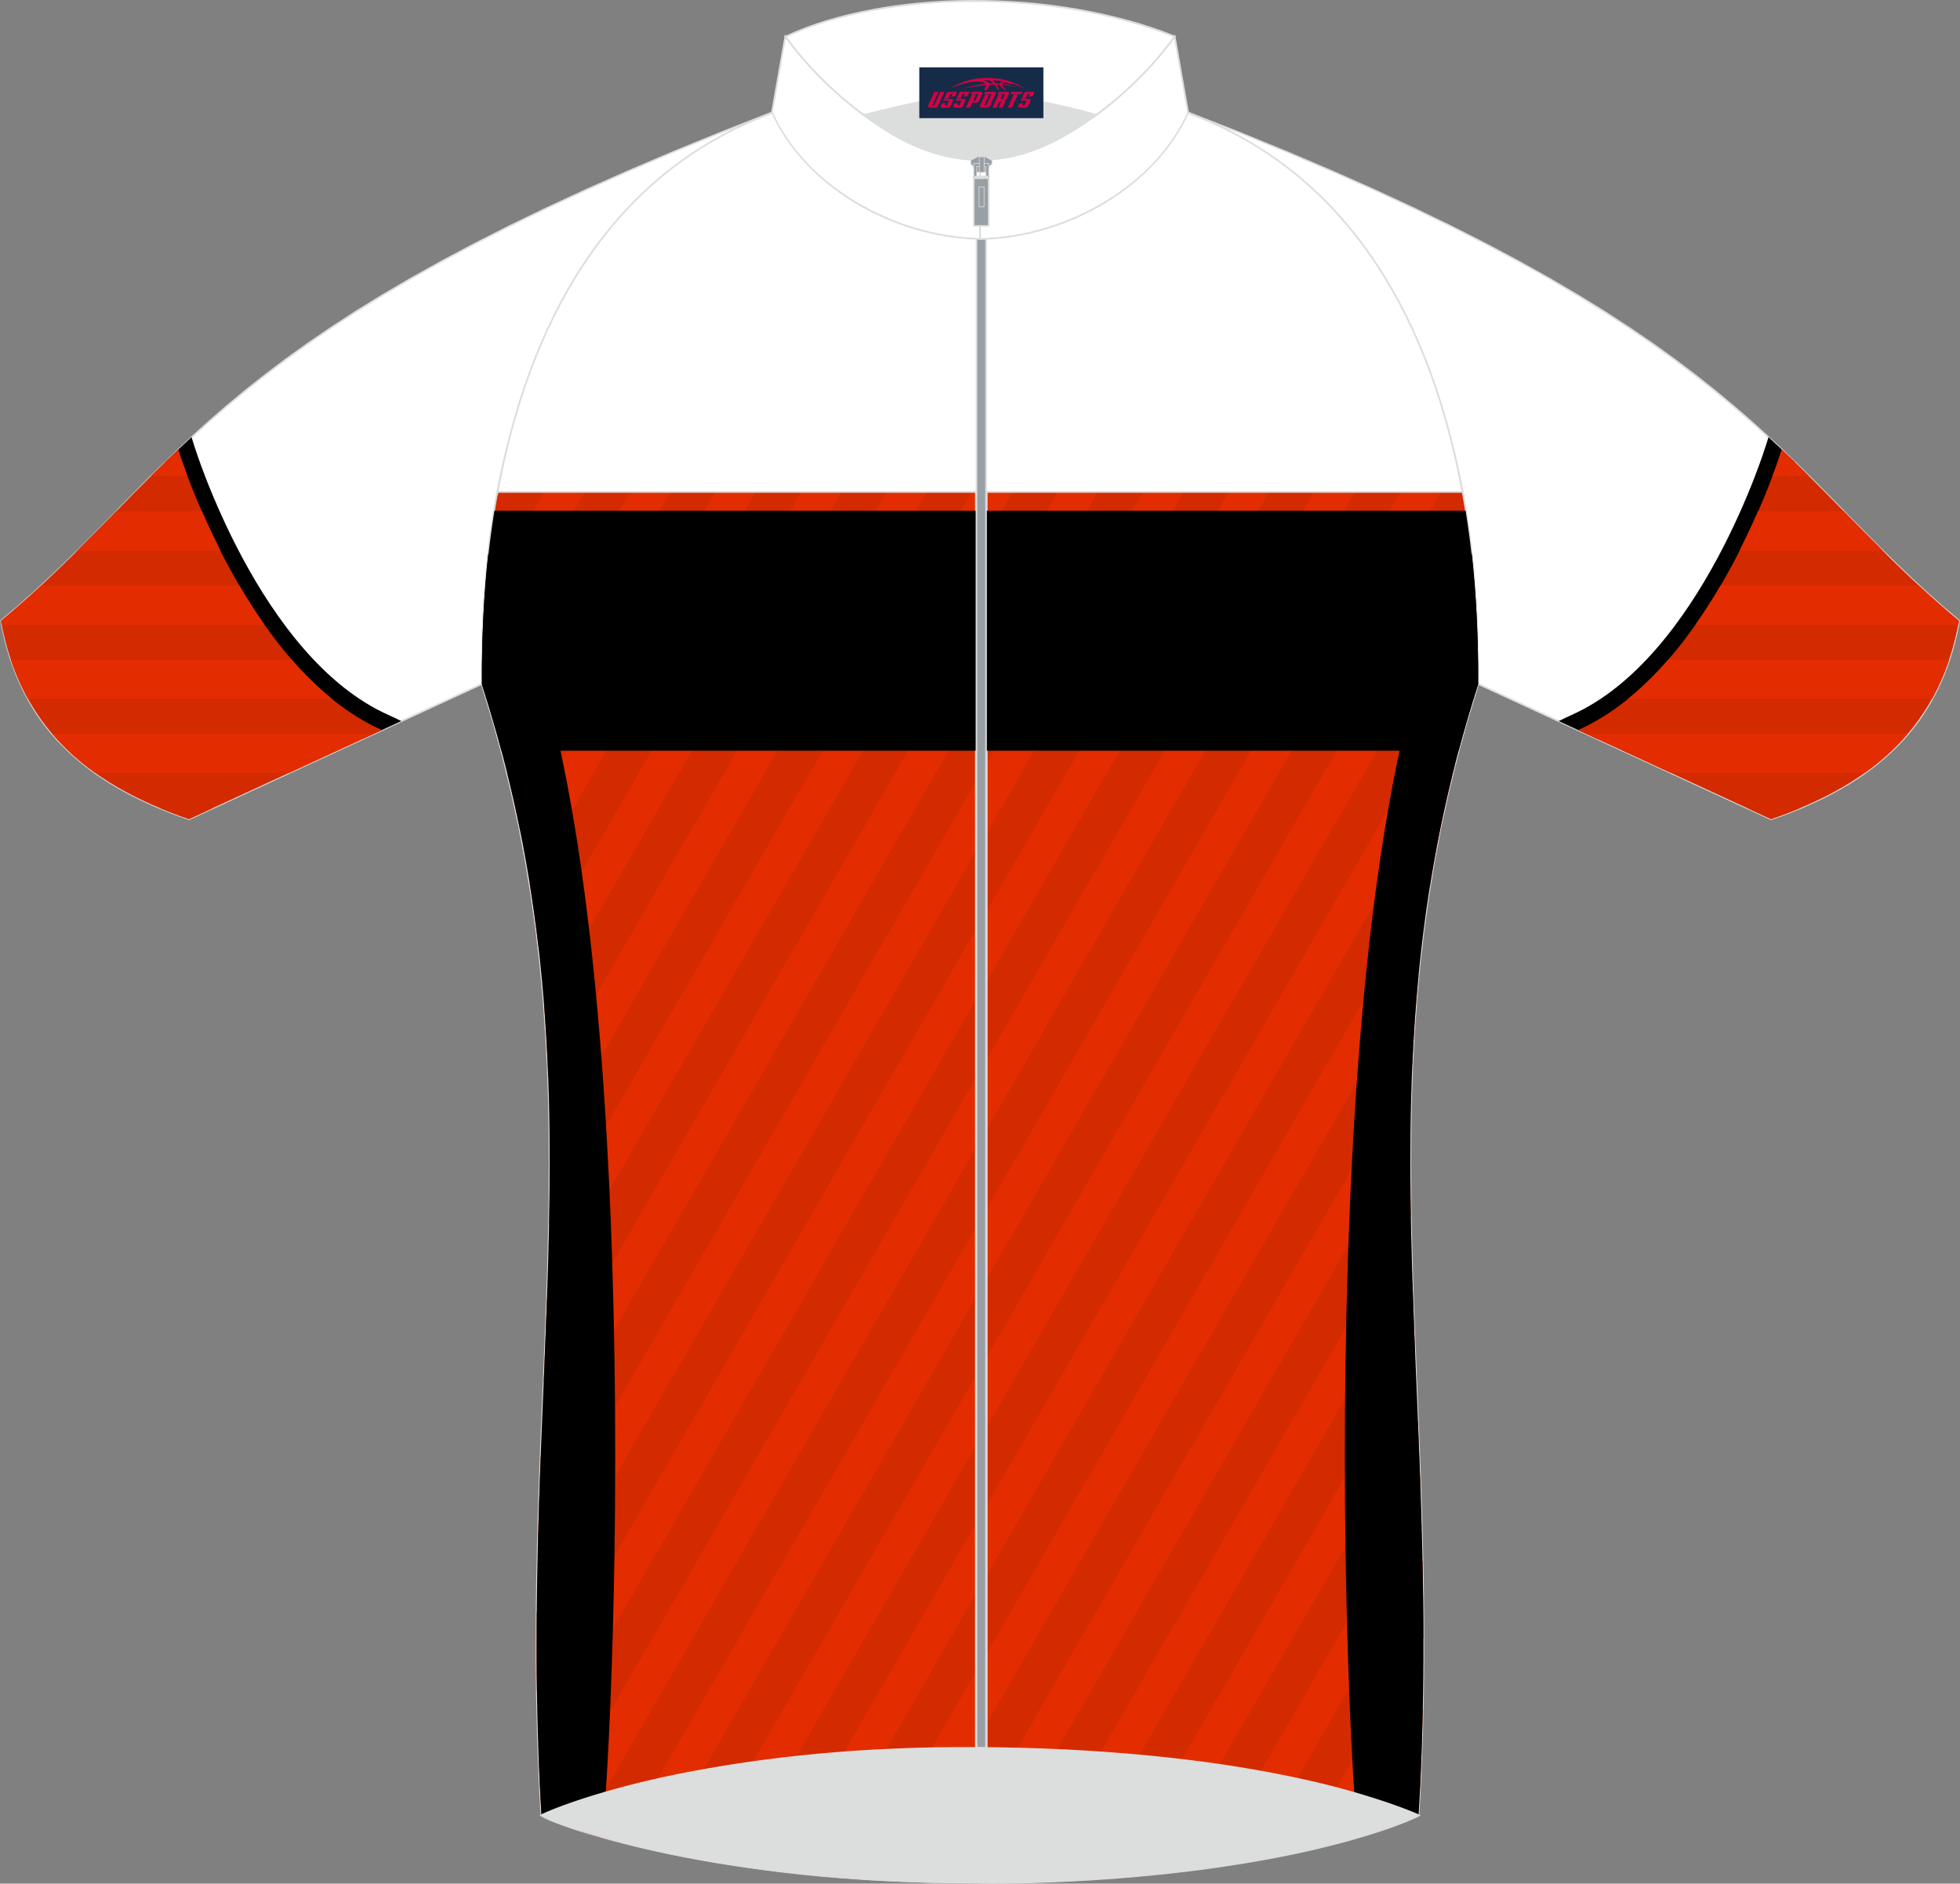<?xml version="1.0" encoding="utf-8"?>
<!-- Generator: Adobe Illustrator 22.0.0, SVG Export Plug-In . SVG Version: 6.00 Build 0)  -->
<svg xmlns="http://www.w3.org/2000/svg" xmlns:xlink="http://www.w3.org/1999/xlink" version="1.1" id="图层_1" x="0px" y="0px" width="379.06px" height="364.28px" viewBox="0 0 379.06 364.28" enable-background="new 0 0 379.06 364.28" xml:space="preserve">
<rect x="0" y="0" width="379.06" height="364.28" fill="#808080" stroke="none"/>
<g>
	<g>
		<path fill="#E32D00" d="M189.54,24.35c13.74-0.17,27.25-0.76,40.23-2.5c44.57,16.48,56.42,67.12,56.09,110.49    c-24.18,75.22-6.53,134.72-11.52,218.76c-7.25,3.48-35.12,12.86-84.82,13.01c-50.82,0.23-82.31-11.22-84.82-13.01    c-4.99-84.05,12.67-143.54-11.52-218.76c-0.31-43.37,11.53-94,56.1-110.49C162.28,23.58,175.8,24.17,189.54,24.35z"/>
		<path fill="#DCDDDD" d="M229.82,21.7l-0.11,0.31l0.08,0.01l-1.22,0.16l-1.23,0.16l-1.23,0.15l-1.23,0.15l-1.23,0.13l-1.24,0.12    L221.19,23l-1.24,0.11l-1.24,0.11l-1.25,0.1l-1.25,0.1l-1.25,0.09l-1.25,0.09l-1.25,0.09l-1.26,0.08l-1.26,0.08l-1.26,0.07    l-1.26,0.07l-1.26,0.07l-1.27,0.06l-1.27,0.06l-1.27,0.04l-1.27,0.04l-1.27,0.04l-1.27,0.03l-1.28,0.03l-1.28,0.03l-1.28,0.03    l-1.28,0.02l-1.28,0.02l-1.28,0.02l-1.28,0.02v-0.33l1.28-0.02l1.28-0.02l1.28-0.02l1.28-0.02l1.28-0.03l1.28-0.03l1.28-0.03    l1.27-0.03l1.27-0.04l1.27-0.04l1.27-0.04l1.27-0.06l1.26-0.06l1.26-0.07l1.26-0.07l1.26-0.07l1.26-0.08l1.26-0.08l1.25-0.09    l1.25-0.09l1.25-0.09l1.25-0.1l1.24-0.1l1.24-0.11l1.24-0.11l1.24-0.12l1.23-0.12l1.23-0.13l1.23-0.13l1.23-0.15l1.22-0.16    l1.22-0.16H229.82L229.82,21.7z M229.75,21.68h0.04l0.04,0.01L229.75,21.68L229.75,21.68z M286.03,132.38l-0.32-0.1l-0.01,0.04    l-0.01-4.08l-0.08-4.12l-0.16-4.14l-0.25-4.16l-0.32-4.17l-0.42-4.19l-0.51-4.17l-0.61-4.16l-0.71-4.15l-0.81-4.12l-0.93-4.08    l-1.04-4.05l-1.15-4l-1.27-3.94l-1.4-3.88l-1.53-3.81l-1.65-3.73l-1.79-3.64l-1.93-3.55l-2.08-3.45l-2.22-3.34l-2.37-3.23    l-2.52-3.09l-2.68-2.97l-2.83-2.82l-3-2.68l-3.17-2.52l-3.35-2.37l-3.53-2.2l-3.71-2.02l-3.88-1.83l-4.07-1.64l0.11-0.31l4.1,1.65    l3.91,1.84l3.72,2.03l3.54,2.21l3.36,2.38l3.19,2.53l3.01,2.69l2.86,2.83l2.69,2.98l2.53,3.11l2.38,3.24l2.23,3.35l2.08,3.46    l1.94,3.56l1.8,3.66l1.66,3.74l1.53,3.82l1.41,3.89l1.27,3.95l1.16,4.01l1.04,4.06l0.93,4.1l0.81,4.13l0.71,4.16l0.61,4.17    l0.51,4.19l0.42,4.19l0.33,4.19l0.25,4.17l0.16,4.15l0.08,4.13l0.01,4.08L286.03,132.38L286.03,132.38z M286.03,132.34v0.02    l-0.01,0.02L286.03,132.34L286.03,132.34z M274.42,351.25l-0.15-0.3l-0.1,0.15l0.4-7.8l0.28-7.67l0.18-7.54l0.08-7.42l-0.01-7.31    l-0.08-7.2l-0.15-7.1l-0.19-7.01l-0.23-6.92l-0.26-6.84l-0.28-6.77l-0.28-6.72l-0.27-6.66l-0.25-6.61l-0.21-6.57l-0.17-6.54    l-0.11-6.51l-0.04-6.5l0.03-6.48l0.12-6.48l0.23-6.48l0.35-6.5l0.47-6.52l0.61-6.54l0.76-6.57l0.93-6.62l1.09-6.66l1.28-6.72    l1.48-6.77l1.7-6.85l1.92-6.93l2.14-7.01l0.32,0.1l-2.14,7l-1.91,6.92l-1.69,6.84l-1.48,6.77l-1.28,6.71l-1.09,6.65l-0.93,6.61    l-0.76,6.56l-0.61,6.53l-0.47,6.51l-0.35,6.48l-0.23,6.47l-0.12,6.47l-0.03,6.47l0.04,6.48l0.11,6.51l0.17,6.54l0.21,6.57    l0.25,6.61l0.27,6.66l0.28,6.72l0.28,6.77l0.26,6.84l0.23,6.92l0.19,7.01l0.15,7.1l0.08,7.2l0.01,7.31l-0.08,7.42l-0.18,7.54    l-0.28,7.68l-0.4,7.81L274.42,351.25L274.42,351.25z M274.52,351.11l-0.01,0.1l-0.09,0.04L274.52,351.11L274.52,351.11z     M189.54,364.28v-0.33l0,0l4.6-0.04l4.46-0.09l4.34-0.15l4.21-0.19l4.08-0.23l3.96-0.27l3.83-0.3l3.71-0.35l3.58-0.37l3.45-0.4    l3.33-0.42l3.2-0.46l3.08-0.47l2.95-0.49l2.82-0.5l2.7-0.52l2.58-0.52l2.46-0.54l2.33-0.54l2.21-0.54l2.09-0.54l1.95-0.54    l1.83-0.52l1.71-0.52l1.58-0.5l1.46-0.49l1.35-0.47l1.23-0.46l1.1-0.42l0.98-0.4l0.86-0.37l0.74-0.35l0.15,0.3l-0.75,0.35    l-0.87,0.38l-0.98,0.4l-1.1,0.44l-1.23,0.46l-1.35,0.48l-1.47,0.49l-1.6,0.51l-1.72,0.52l-1.84,0.54l-1.96,0.54l-2.09,0.54    l-2.21,0.55l-2.33,0.54l-2.46,0.54l-2.58,0.52l-2.7,0.52l-2.83,0.5l-2.96,0.49l-3.08,0.47l-3.2,0.46l-3.33,0.42l-3.46,0.4    l-3.58,0.37l-3.71,0.35l-3.84,0.31l-3.96,0.27l-4.08,0.23l-4.22,0.19l-4.34,0.15l-4.46,0.09L189.54,364.28L189.54,364.28    L189.54,364.28z M189.54,363.95L189.54,363.95L189.54,363.95L189.54,363.95L189.54,363.95z M104.55,351.11l0.33-0.02l-0.07-0.12    l0.3,0.19l0.48,0.25l0.65,0.29l0.81,0.33l0.98,0.38l1.14,0.42l1.29,0.46l1.46,0.48l1.61,0.5l1.76,0.52l1.92,0.55l2.06,0.56    l2.22,0.57l2.37,0.58l2.51,0.58l2.66,0.57l2.79,0.57l2.94,0.56l3.07,0.55l3.21,0.52l3.35,0.5l3.47,0.48l3.6,0.45l3.74,0.41    l3.86,0.38l3.98,0.33l4.11,0.29l4.23,0.25l4.35,0.19l4.48,0.13l4.59,0.08l4.71,0.01v0.33l-4.71-0.01l-4.6-0.08l-4.48-0.13    l-4.36-0.19l-4.24-0.25l-4.12-0.29l-4-0.33l-3.87-0.38l-3.74-0.42l-3.62-0.46l-3.48-0.48l-3.35-0.5l-3.21-0.52l-3.08-0.55    l-2.94-0.56l-2.8-0.57l-2.66-0.58l-2.51-0.58l-2.37-0.58l-2.22-0.57l-2.08-0.56l-1.92-0.55l-1.77-0.52l-1.62-0.51l-1.46-0.48    l-1.31-0.46l-1.15-0.42l-0.98-0.38l-0.83-0.35l-0.66-0.3l-0.49-0.26l-0.33-0.21L104.55,351.11L104.55,351.11z M104.62,351.24    l-0.07-0.04v-0.08L104.62,351.24L104.62,351.24z M93.03,132.34h0.33l-0.01-0.04l2.14,7.01l1.92,6.93l1.7,6.85l1.48,6.77l1.28,6.72    l1.09,6.66l0.93,6.62l0.76,6.57l0.61,6.54l0.47,6.52l0.35,6.5l0.23,6.48l0.12,6.48l0.03,6.48l-0.04,6.5l-0.11,6.51l-0.17,6.54    l-0.21,6.57l-0.25,6.61l-0.27,6.66l-0.28,6.72l-0.28,6.77l-0.26,6.84l-0.23,6.92l-0.19,7.01l-0.15,7.1l-0.08,7.2l-0.01,7.31    l0.08,7.42l0.18,7.54l0.28,7.67l0.4,7.8l-0.33,0.02l-0.4-7.81l-0.28-7.68l-0.18-7.54l-0.08-7.42l0.01-7.31l0.08-7.2l0.15-7.1    l0.19-7.01l0.23-6.92l0.26-6.84l0.28-6.77l0.28-6.72l0.27-6.66l0.25-6.61l0.21-6.57l0.17-6.54l0.11-6.51l0.04-6.48l-0.03-6.47    l-0.12-6.47l-0.23-6.47l-0.35-6.48l-0.47-6.51l-0.61-6.53l-0.76-6.56l-0.93-6.61l-1.09-6.65l-1.28-6.71l-1.48-6.77l-1.69-6.9    l-1.91-6.92l-2.14-7L93.03,132.34L93.03,132.34z M93.04,132.38l-0.01-0.02v-0.02L93.04,132.38L93.04,132.38z M149.32,21.68    l-0.04,0.33l0.08-0.01l-4.07,1.64l-3.88,1.83l-3.71,2.02l-3.53,2.2l-3.35,2.37l-3.17,2.52l-3,2.68l-2.83,2.82l-2.68,2.97    l-2.52,3.09l-2.37,3.23l-2.22,3.34l-2.08,3.45l-1.93,3.55l-1.79,3.64l-1.66,3.73l-1.53,3.81l-1.4,3.88l-1.27,3.94l-1.15,4    l-1.04,4.05l-0.93,4.08l-0.81,4.12l-0.71,4.15l-0.61,4.16l-0.51,4.17l-0.42,4.19l-0.32,4.17l-0.25,4.16l-0.16,4.14l-0.08,4.12    l-0.01,4.08h-0.33l0.01-4.08l0.08-4.13l0.16-4.15l0.25-4.17l0.33-4.19l0.42-4.19l0.51-4.19l0.61-4.17l0.71-4.16l0.81-4.13    l0.93-4.1l1.04-4.06l1.16-4.01l1.27-3.95l1.41-3.89l1.53-3.82l1.66-3.74l1.8-3.66l1.94-3.56l2.08-3.46l2.23-3.35l2.38-3.24    l2.53-3.11l2.69-2.98l2.86-2.83l3.02-2.69l3.19-2.53l3.36-2.38l3.54-2.21l3.72-2.03l3.91-1.84l4.1-1.65L149.32,21.68L149.32,21.68    z M149.25,21.7l0.04-0.01h0.04L149.25,21.7L149.25,21.7z M189.54,24.17v0.33l0,0l-1.28-0.02l-1.28-0.02l-1.28-0.02l-1.28-0.02    l-1.28-0.03l-1.28-0.03l-1.28-0.03l-1.27-0.03l-1.27-0.04l-1.27-0.04l-1.27-0.04l-1.27-0.06l-1.27-0.06l-1.26-0.07l-1.26-0.07    l-1.26-0.07l-1.26-0.08l-1.26-0.08l-1.25-0.09l-1.25-0.09l-1.25-0.09l-1.25-0.1l-1.25-0.1l-1.24-0.11l-1.24-0.11l-1.24-0.12    l-1.24-0.12l-1.23-0.13l-1.23-0.15l-1.23-0.15l-1.23-0.16l-1.22-0.16l0.04-0.33l1.22,0.16l1.22,0.16l1.23,0.15l1.23,0.13    l1.23,0.13l1.23,0.12l1.24,0.12l1.24,0.11l1.24,0.11l1.24,0.1l1.25,0.1l1.25,0.09l1.25,0.09l1.25,0.09l1.25,0.08l1.26,0.08    l1.26,0.07l1.26,0.07l1.26,0.07l1.26,0.06l1.27,0.06l1.27,0.04l1.27,0.04l1.27,0.04l1.27,0.03l1.28,0.03l1.28,0.03l1.28,0.03    l1.28,0.02l1.28,0.02l1.28,0.02L189.54,24.17L189.54,24.17L189.54,24.17z M189.54,24.52L189.54,24.52L189.54,24.52L189.54,24.52z"/>
	</g>
	<g>
		<path fill="#D42A00" d="M103.13,70.2c3.79-9.82,8.85-18.93,15.45-26.75L103.13,70.2z"/>
		<path fill="#D42A00" d="M93.75,115.12c0.46-6.42,1.23-12.87,2.37-19.23l38.49-66.67c3.84-2.5,7.99-4.69,12.5-6.51L93.75,115.12z"/>
		<path fill="#D42A00" d="M95.67,140.45c-0.77-2.69-1.58-5.39-2.46-8.11c-0.01-0.92-0.01-1.83,0-2.76l61.81-107.05    c2.75,0.3,5.51,0.55,8.3,0.76L95.67,140.45z"/>
		<path fill="#D42A00" d="M100.58,160.6c-0.73-3.6-1.54-7.24-2.44-10.9l72.7-125.92c2.83,0.15,5.67,0.27,8.54,0.36L100.58,160.6z"/>
		<path fill="#D42A00" d="M189.54,24.35c2.11-0.02,4.22-0.07,6.32-0.11L104.13,183.1c-0.47-4.04-1.03-8.11-1.69-12.21l84.63-146.58    C187.88,24.33,188.71,24.34,189.54,24.35z"/>
		<path fill="#D42A00" d="M203.8,23.98c3.02-0.12,6.03-0.28,9.02-0.48L106.02,208.47c-0.17-4.59-0.42-9.17-0.78-13.78L203.8,23.98z"/>
		<path fill="#D42A00" d="M106.19,236.84c0.1-5.13,0.15-10.23,0.11-15.33L219.4,25.62l6.55,3.78L106.19,236.84z"/>
		<path fill="#D42A00" d="M105.15,267.29c0.22-5.46,0.45-10.87,0.64-16.23L231.81,32.79l6.55,3.78L105.15,267.29z"/>
		<path fill="#D42A00" d="M104.05,297.86c0.13-5.42,0.32-10.76,0.51-16.03L244.21,39.95l6.55,3.78L104.05,297.86z"/>
		<path fill="#D42A00" d="M103.84,326.87c-0.08-5.1-0.08-10.12-0.03-15.07l152.82-264.7l6.55,3.78L103.84,326.87z"/>
		<path fill="#D42A00" d="M268.63,54.98c1.51,2.56,2.9,5.19,4.17,7.9l-166.79,288.9c-0.64-0.29-1.08-0.51-1.29-0.67    c-0.22-3.81-0.4-7.57-0.55-11.28L268.63,54.98z"/>
		<path fill="#D42A00" d="M276.12,70.67c1.19,3.12,2.25,6.33,3.2,9.58L119.96,356.26c-2.89-0.75-5.4-1.47-7.5-2.14L276.12,70.67z"/>
		<path fill="#D42A00" d="M276.17,70.83c1.19,3.14,2.25,6.34,3.19,9.6L120.11,356.29c-2.89-0.75-5.39-1.47-7.5-2.13L276.17,70.83z"/>
		<path fill="#D42A00" d="M281.75,89.83c0.84,3.81,1.53,7.66,2.09,11.52L134.79,359.51c-2.79-0.51-5.4-1.05-7.82-1.57L281.75,89.83z    "/>
		<path fill="#D42A00" d="M285.12,112.64c0.39,4.67,0.63,9.32,0.7,13.92L149.99,361.83c-2.81-0.35-5.51-0.73-8.09-1.13    L285.12,112.64z"/>
		<path fill="#D42A00" d="M281.45,147.66c-2.04,8-3.65,15.85-4.88,23.59l-110.9,192.09c-2.87-0.2-5.65-0.44-8.34-0.69L281.45,147.66    z"/>
		<path fill="#D42A00" d="M274.35,188.62c-0.56,5.77-0.95,11.5-1.21,17.22L181.8,364.06c-2.94-0.06-5.79-0.15-8.58-0.28    L274.35,188.62z"/>
		<path fill="#D42A00" d="M272.78,220c-0.04,5-0.02,10,0.07,15.01l-74.46,128.97c-2.86,0.08-5.79,0.12-8.81,0.12L272.78,220z"/>
		<path fill="#D42A00" d="M273.17,247.96c0.16,4.71,0.33,9.44,0.52,14.22L215.4,363.13c-2.91,0.22-5.94,0.4-9.06,0.56L273.17,247.96    z"/>
		<path fill="#D42A00" d="M274.22,274.8c0.19,4.69,0.37,9.42,0.54,14.21l-41.74,72.3c-2.97,0.4-6.09,0.77-9.37,1.1L274.22,274.8z"/>
		<path fill="#D42A00" d="M275.11,301.91c0.1,4.88,0.17,9.81,0.18,14.83l-23.88,41.37c-3,0.65-6.27,1.28-9.83,1.89L275.11,301.91z"/>
		<path fill="#D42A00" d="M275.16,330.48c-0.11,5.28-0.29,10.65-0.57,16.12l-3.37,5.84c-2.58,1-6.16,2.21-10.74,3.47L275.16,330.48z    "/>
	</g>
	<g>
		<rect x="188.73" y="30.79" fill="#FEFEFE" width="2.1" height="307.25"/>
		<path fill="#DCDDDD" d="M190.83,30.96h-2.1v-0.33h2.1l0.17,0.17L190.83,30.96L190.83,30.96z M190.83,30.62H191v0.17L190.83,30.62    L190.83,30.62z M190.66,338.05V30.79H191v307.25l-0.17,0.17L190.66,338.05L190.66,338.05z M191,338.05v0.17h-0.17L191,338.05    L191,338.05z M188.73,337.88h2.1v0.33h-2.1l-0.17-0.17L188.73,337.88L188.73,337.88z M188.73,338.21h-0.17v-0.17L188.73,338.21    L188.73,338.21z M188.9,30.79v307.25h-0.33V30.79l0.17-0.17L188.9,30.79L188.9,30.79z M188.56,30.79v-0.17h0.17L188.56,30.79z"/>
	</g>
	<g>
		<path fill="#FFFFFF" d="M149.29,21.74c0.77,1.89,1.93,3.68,2.98,5.29c-0.23,0.09-1.44,0.51-1.67,0.6    c-13.87,5.07-24.93,12.38-33.53,21.89c-9.1,10.1-15.37,22.67-19.2,37.87c-3.14,12.45-4.63,26.66-4.69,42.72c0,0.11,0,2.05,0,2.18    l-56.64,26.15c-20.51-7.03-32.73-18.5-36.36-38.34C35.36,90.8,41.25,63.35,149.29,21.74z"/>
		<path fill="#DCDDDD" d="M152.2,26.86l-0.08,0.25l-0.1-0.16l-0.1-0.16l-0.1-0.16l-0.1-0.16l-0.1-0.16l-0.1-0.16l-0.1-0.16    l-0.1-0.16l-0.1-0.16l-0.1-0.16l-0.1-0.16l-0.1-0.17l-0.1-0.17l-0.1-0.17l-0.1-0.17l-0.1-0.17l-0.1-0.17l-0.1-0.17l-0.1-0.17    l-0.09-0.17l-0.09-0.17l-0.09-0.17l-0.09-0.17l-0.09-0.17l-0.09-0.18l-0.09-0.18l-0.09-0.18l-0.08-0.18l-0.08-0.18l-0.08-0.18    l-0.08-0.18l-0.08-0.18l0.31-0.12l0.08,0.18l0.08,0.18l0.08,0.18l0.08,0.18l0.08,0.17l0.08,0.17l0.09,0.17l0.09,0.17l0.09,0.17    l0.09,0.17l0.09,0.17l0.09,0.17l0.09,0.17l0.09,0.17l0.1,0.17l0.1,0.17l0.1,0.17l0.1,0.17l0.1,0.17l0.1,0.17l0.1,0.16l0.1,0.16    l0.1,0.16l0.1,0.16l0.1,0.16l0.1,0.16l0.1,0.16l0.1,0.16l0.1,0.16l0.1,0.16l0.1,0.16l0.1,0.16l-0.08,0.25L152.2,26.86L152.2,26.86    z M152.4,26.93l0.11,0.18l-0.2,0.08L152.4,26.93L152.4,26.93z M150.53,27.47L150.53,27.47l0.02-0.01l0.03-0.01l0.03-0.01    l0.04-0.01l0.04-0.01l0.04-0.02l0.06-0.02l0.06-0.02l0.06-0.02l0.06-0.02l0.07-0.02l0.07-0.02l0.07-0.02l0.07-0.02l0.07-0.02    l0.07-0.02l0.07-0.02l0.07-0.02l0.07-0.02l0.07-0.02l0.07-0.02l0.07-0.02l0.06-0.02l0.06-0.02l0.06-0.02l0.06-0.02l0.04-0.02    l0.04-0.01l0.04-0.01l0.03-0.01l0.03-0.01l0.02-0.01l0.11,0.31l-0.02,0.01l-0.03,0.01l-0.03,0.01l-0.04,0.01l-0.04,0.01    l-0.04,0.02l-0.06,0.02L152,27.3l-0.06,0.02l-0.06,0.02l-0.07,0.02l-0.07,0.02l-0.07,0.02l-0.07,0.02l-0.07,0.02l-0.07,0.02    l-0.07,0.02l-0.07,0.02l-0.07,0.02l-0.07,0.02l-0.07,0.02l-0.07,0.02l-0.06,0.02l-0.06,0.02l-0.06,0.02l-0.06,0.02l-0.04,0.02    l-0.04,0.01l-0.04,0.01l-0.03,0.01l-0.03,0.01l-0.02,0.01l0,0L150.53,27.47L150.53,27.47z M116.95,49.4L116.95,49.4l0.81-0.88    l0.83-0.87l0.85-0.86l0.86-0.85l0.87-0.84l0.89-0.83l0.9-0.8l0.92-0.79l0.94-0.78l0.95-0.77l0.96-0.76l0.98-0.75l0.99-0.74l1-0.71    l1.03-0.7l1.04-0.69l1.06-0.68l1.07-0.67l1.08-0.66l1.1-0.64l1.12-0.62l1.14-0.61l1.15-0.6l1.16-0.59l1.18-0.57l1.19-0.56    l1.22-0.55l1.23-0.54l1.25-0.52l1.26-0.51l1.28-0.49l1.29-0.48l0.11,0.31l-1.29,0.48l-1.27,0.49l-1.26,0.5l-1.24,0.52l-1.23,0.54    l-1.21,0.55l-1.19,0.56L140.81,32l-1.16,0.58l-1.15,0.6l-1.13,0.61l-1.12,0.62l-1.09,0.64l-1.08,0.65l-1.07,0.66l-1.05,0.68    l-1.04,0.69l-1.02,0.7l-1,0.71l-0.99,0.73l-0.97,0.74l-0.96,0.76l-0.95,0.77l-0.93,0.78l-0.92,0.79l-0.9,0.8l-0.88,0.81    l-0.87,0.84l-0.85,0.85l-0.84,0.86l-0.83,0.87l-0.81,0.88l0,0L116.95,49.4z M116.95,49.4L116.95,49.4l-0.11,0.12L116.95,49.4    L116.95,49.4z M97.71,87.33L97.71,87.33l0.37-1.42l0.38-1.41l0.39-1.38l0.41-1.37l0.42-1.36l0.44-1.34l0.46-1.33l0.47-1.32    l0.48-1.29l0.5-1.28l0.51-1.27l0.52-1.25l0.55-1.24l0.56-1.22l0.58-1.21l0.59-1.19l0.6-1.17l0.62-1.16l0.64-1.15l0.65-1.13    l0.67-1.12l0.68-1.1l0.7-1.09l0.71-1.07l0.74-1.06l0.75-1.05l0.77-1.03l0.78-1.02l0.79-1l0.81-0.98l0.83-0.97l0.85-0.96l0.25,0.22    l-0.85,0.95l-0.83,0.97l-0.81,0.98l-0.79,0.99l-0.78,1l-0.76,1.03l-0.75,1.04l-0.73,1.05l-0.71,1.07l-0.69,1.08l-0.68,1.09    l-0.67,1.12l-0.65,1.13l-0.64,1.14l-0.61,1.16l-0.6,1.17l-0.59,1.18l-0.57,1.21l-0.56,1.22l-0.55,1.23l-0.52,1.25l-0.51,1.26    l-0.5,1.27l-0.48,1.29l-0.47,1.31l-0.46,1.33l-0.44,1.34l-0.42,1.35l-0.41,1.37l-0.39,1.38l-0.38,1.4l-0.37,1.42l0,0L97.71,87.33    L97.71,87.33z M93.02,130.1L93.02,130.1l0.01-1.51l0.02-1.5l0.02-1.48l0.03-1.47l0.04-1.46l0.06-1.45l0.06-1.44l0.07-1.43    l0.08-1.42l0.09-1.41l0.1-1.4l0.1-1.38l0.11-1.37l0.12-1.36l0.13-1.35l0.15-1.34l0.15-1.33l0.16-1.32l0.17-1.31l0.18-1.27    l0.19-1.28l0.19-1.27l0.2-1.27l0.21-1.26l0.22-1.25l0.23-1.24l0.25-1.23l0.26-1.22l0.26-1.21l0.27-1.19l0.28-1.18l0.29-1.17    l0.32,0.08l-0.29,1.17l-0.28,1.18l-0.26,1.19l-0.26,1.21l-0.25,1.22l-0.25,1.23l-0.23,1.24L96,97.08l-0.21,1.25l-0.2,1.26    l-0.19,1.27l-0.19,1.28l-0.18,1.29l-0.17,1.31l-0.16,1.32l-0.15,1.33l-0.15,1.34l-0.13,1.35l-0.12,1.36l-0.11,1.37l-0.1,1.38    l-0.1,1.4L93.76,117l-0.08,1.42l-0.07,1.43l-0.06,1.44l-0.06,1.45l-0.04,1.45l-0.03,1.46l-0.02,1.47l-0.02,1.48l-0.01,1.5l0,0    L93.02,130.1L93.02,130.1z M93.12,132.12l-0.1,0.16v-0.01v-0.02v-0.03v-0.04v-0.06v-0.06v-0.07v-0.07v-0.08v-0.08v-0.09v-0.09    v-0.09v-0.09v-0.1v-0.1v-0.1V131v-0.09v-0.09v-0.09v-0.09v-0.08v-0.08v-0.07v-0.07v-0.06v-0.06v-0.04v-0.03v-0.02v-0.01h0.33v0.01    v0.02v0.03v0.04v0.06v0.06v0.07v0.07v0.08v0.08v0.09v0.09v0.09V131v0.1v0.1v0.1v0.1v0.09v0.09v0.09v0.09v0.08v0.08v0.07v0.07v0.06    v0.06v0.04v0.03v0.02v0.01l-0.1,0.16L93.12,132.12L93.12,132.12z M93.36,132.27v0.11l-0.1,0.04L93.36,132.27L93.36,132.27z     M36.62,158.57l-0.12,0.01l-0.01-0.31l56.64-26.15l0.15,0.3L36.62,158.57z M36.62,158.57l-0.07,0.03l-0.07-0.02L36.62,158.57    L36.62,158.57z M0.29,120.21l0.06-0.16l0.37,1.83l0.41,1.79l0.47,1.73l0.51,1.69l0.57,1.64l0.61,1.6l0.66,1.55l0.71,1.51    l0.76,1.46l0.81,1.42l0.86,1.38l0.92,1.34l0.96,1.29l1.02,1.26l1.06,1.22l1.1,1.18l1.16,1.15l1.21,1.1l1.26,1.07l1.31,1.04l1.36,1    l1.41,0.97l1.45,0.94l1.51,0.9l1.55,0.87l1.61,0.84l1.65,0.81l1.7,0.78l1.75,0.75l1.8,0.73l1.85,0.7l1.9,0.67l-0.11,0.32    l-1.9-0.67l-1.85-0.7l-1.81-0.73l-1.75-0.76l-1.71-0.78l-1.66-0.81l-1.61-0.85l-1.56-0.88l-1.52-0.9l-1.46-0.94l-1.42-0.97    l-1.36-1l-1.32-1.05l-1.26-1.08l-1.22-1.12l-1.17-1.15L10.81,143l-1.07-1.23l-1.02-1.27l-0.97-1.31l-0.92-1.35l-0.87-1.4    l-0.81-1.43l-0.77-1.47l-0.71-1.52L3,130.46l-0.61-1.61l-0.57-1.65l-0.51-1.7l-0.47-1.74l-0.41-1.8l-0.37-1.84l0.06-0.16    L0.29,120.21L0.29,120.21z M0.02,120.12L0,120.02l0.08-0.07L0.02,120.12L0.02,120.12z M149.13,21.8l0.21,0.09l-9.83,3.86    l-9.25,3.78l-8.71,3.71l-8.18,3.63l-7.68,3.56l-7.2,3.49l-6.74,3.43l-6.32,3.36l-5.9,3.3l-5.52,3.25l-5.17,3.19l-4.83,3.14    l-4.52,3.09l-4.24,3.05l-3.97,3l-3.74,2.97l-3.53,2.92l-3.34,2.89l-3.17,2.87l-3.04,2.83l-2.91,2.81l-2.82,2.79l-2.76,2.78    l-2.71,2.76l-2.69,2.75l-2.69,2.73l-2.72,2.73l-2.77,2.72L9.55,112l-2.95,2.73l-3.07,2.73l-3.21,2.75l-0.21-0.26l3.21-2.73    l3.07-2.73l2.95-2.72l2.85-2.72l2.77-2.72l2.72-2.73l2.69-2.73l2.69-2.75l2.71-2.76l2.76-2.78l2.82-2.8l2.91-2.81l3.04-2.85    l3.18-2.87l3.35-2.9l3.54-2.94l3.75-2.97l3.98-3.01l4.24-3.05l4.53-3.09l4.84-3.15l5.18-3.19l5.54-3.25l5.91-3.3l6.32-3.36    l6.75-3.43l7.21-3.49l7.68-3.56l8.18-3.63l8.72-3.71l9.26-3.78l9.83-3.86l0.21,0.09L149.13,21.8L149.13,21.8z M149.22,21.57    l0.16-0.06l0.07,0.16L149.22,21.57z"/>
	</g>
	<g>
		<path fill="#FFFFFF" d="M229.77,21.74c-0.77,1.89-1.93,3.68-2.98,5.29c0.23,0.09,1.44,0.51,1.67,0.6    c13.87,5.07,24.93,12.38,33.53,21.89c9.1,10.1,15.37,22.67,19.2,37.87c3.14,12.45,4.63,26.66,4.69,42.72c0,0.11,0,2.05,0,2.18    l56.64,26.15c20.51-7.03,32.73-18.5,36.36-38.34C343.7,90.8,337.81,63.35,229.77,21.74z"/>
		<path fill="#DCDDDD" d="M226.84,26.86l-0.11,0.31l-0.08-0.25l0.1-0.16l0.1-0.16l0.1-0.16l0.1-0.16l0.1-0.16l0.1-0.16l0.1-0.16    l0.1-0.16l0.1-0.16l0.1-0.16l0.1-0.16l0.1-0.16l0.1-0.17l0.1-0.17l0.1-0.17l0.1-0.17l0.1-0.17l0.1-0.17l0.09-0.17l0.09-0.17    l0.09-0.17l0.09-0.17l0.09-0.17l0.09-0.17l0.09-0.17l0.09-0.17l0.08-0.17l0.08-0.17l0.08-0.18l0.08-0.18l0.08-0.18l0.08-0.18    l0.31,0.12l-0.08,0.18l-0.08,0.18l-0.08,0.18l-0.08,0.18l-0.08,0.18l-0.09,0.18l-0.09,0.18l-0.09,0.18l-0.09,0.17l-0.09,0.17    l-0.09,0.17l-0.09,0.17l-0.09,0.17l-0.1,0.17l-0.1,0.17l-0.1,0.17l-0.1,0.17l-0.1,0.17l-0.1,0.17l-0.1,0.17l-0.1,0.17l-0.1,0.16    l-0.1,0.16l-0.1,0.16l-0.1,0.16l-0.1,0.16l-0.1,0.16l-0.1,0.16l-0.1,0.16l-0.1,0.16l-0.1,0.16l-0.1,0.16L226.84,26.86    L226.84,26.86z M226.73,27.19l-0.2-0.08l0.11-0.18L226.73,27.19L226.73,27.19z M228.52,27.47l-0.11,0.31l0,0l-0.02-0.01    l-0.03-0.01l-0.03-0.01l-0.04-0.01l-0.04-0.01l-0.04-0.02l-0.06-0.02l-0.06-0.02l-0.06-0.02l-0.06-0.02l-0.07-0.02l-0.07-0.02    l-0.07-0.02l-0.07-0.02l-0.07-0.02l-0.07-0.02l-0.07-0.02l-0.07-0.02l-0.07-0.02l-0.07-0.02l-0.07-0.02l-0.07-0.02l-0.06-0.02    l-0.06-0.02l-0.06-0.02l-0.06-0.02l-0.04-0.02l-0.04-0.01l-0.04-0.01l-0.03-0.01l-0.03-0.01l-0.02-0.01l0.11-0.31l0.02,0.01    l0.03,0.01l0.03,0.01l0.04,0.01l0.04,0.01l0.04,0.02l0.06,0.02l0.06,0.02l0.06,0.02l0.06,0.02l0.07,0.02l0.07,0.02l0.07,0.02    l0.07,0.02l0.07,0.02l0.07,0.02l0.07,0.02l0.07,0.02l0.07,0.02l0.07,0.02l0.07,0.02l0.07,0.02l0.06,0.02l0.06,0.02l0.06,0.02    l0.06,0.02l0.04,0.02l0.04,0.01l0.04,0.01l0.03,0.01l0.03,0.01L228.52,27.47L228.52,27.47L228.52,27.47z M262.11,49.4l-0.25,0.22    l0,0l-0.81-0.88l-0.83-0.87l-0.84-0.86l-0.85-0.85l-0.87-0.83l-0.88-0.81l-0.9-0.8l-0.92-0.79l-0.93-0.78l-0.95-0.77l-0.96-0.76    l-0.97-0.74l-0.99-0.73l-1-0.71l-1.02-0.7l-1.04-0.69l-1.05-0.68l-1.07-0.66l-1.08-0.65l-1.09-0.64l-1.12-0.62l-1.13-0.61    l-1.15-0.6L238.26,32l-1.17-0.57l-1.19-0.56l-1.21-0.55l-1.23-0.54l-1.24-0.52l-1.26-0.5l-1.27-0.49l-1.29-0.48l0.11-0.31    l1.29,0.48l1.28,0.49l1.26,0.51l1.25,0.52l1.23,0.54l1.22,0.55l1.19,0.56l1.18,0.57l1.16,0.59l1.15,0.6l1.14,0.61l1.12,0.62    l1.1,0.64l1.08,0.66l1.07,0.67l1.06,0.68l1.04,0.69l1.03,0.7l1,0.71l0.99,0.74l0.98,0.75l0.96,0.76l0.95,0.77l0.94,0.78l0.92,0.79    l0.9,0.8l0.89,0.83l0.87,0.84l0.86,0.85l0.85,0.86l0.83,0.87L262.11,49.4L262.11,49.4L262.11,49.4z M262.11,49.4L262.11,49.4    l0.11,0.12L262.11,49.4L262.11,49.4z M281.34,87.33l-0.32,0.08l0,0l-0.37-1.42l-0.38-1.4l-0.39-1.38l-0.41-1.37l-0.42-1.35    l-0.44-1.34l-0.46-1.33l-0.47-1.31l-0.48-1.29l-0.5-1.27l-0.51-1.26l-0.52-1.25l-0.55-1.23l-0.56-1.22l-0.57-1.21l-0.59-1.18    l-0.6-1.17l-0.61-1.16l-0.64-1.14l-0.65-1.13l-0.67-1.12l-0.68-1.09l-0.69-1.08l-0.71-1.07l-0.73-1.05l-0.75-1.04l-0.76-1.03    l-0.78-1l-0.79-0.99l-0.81-0.98l-0.83-0.97l-0.85-0.95l0.25-0.22l0.85,0.96l0.83,0.97l0.81,0.98l0.79,1l0.78,1.02l0.77,1.03    l0.75,1.05l0.74,1.06l0.71,1.07l0.7,1.09l0.68,1.1l0.67,1.12l0.65,1.13l0.64,1.15l0.63,1.16l0.6,1.17l0.59,1.19l0.58,1.21    l0.56,1.22l0.55,1.24l0.52,1.25l0.51,1.27l0.5,1.28l0.48,1.29l0.47,1.32l0.46,1.33l0.44,1.34l0.42,1.36l0.41,1.37l0.39,1.38    l0.38,1.41L281.34,87.33L281.34,87.33L281.34,87.33z M286.04,130.1h-0.33l0,0l-0.01-1.5l-0.02-1.48l-0.02-1.47l-0.03-1.46    l-0.04-1.45l-0.06-1.45l-0.06-1.44l-0.07-1.43l-0.08-1.42l-0.09-1.41l-0.1-1.4l-0.1-1.38l-0.11-1.37l-0.12-1.36l-0.13-1.35    l-0.15-1.34l-0.15-1.33l-0.16-1.32l-0.17-1.31l-0.18-1.29l-0.19-1.28l-0.2-1.26l-0.2-1.26l-0.21-1.25l-0.22-1.24l-0.23-1.24    l-0.25-1.23l-0.25-1.22l-0.26-1.21l-0.27-1.19l-0.28-1.18l-0.29-1.17l0.32-0.08l0.29,1.17l0.28,1.18l0.27,1.19l0.26,1.21    l0.26,1.22l0.25,1.23l0.23,1.24l0.22,1.25l0.21,1.26l0.2,1.27l0.19,1.27l0.19,1.28l0.18,1.29l0.17,1.31l0.16,1.32l0.15,1.33    l0.15,1.34l0.13,1.35l0.12,1.36l0.11,1.37l0.1,1.38l0.1,1.4l0.09,1.41l0.08,1.42l0.07,1.43l0.06,1.44l0.06,1.45l0.04,1.46    l0.03,1.47l0.02,1.48l0.02,1.5L286.04,130.1L286.04,130.1L286.04,130.1z M285.94,132.12l-0.15,0.3l-0.1-0.16v-0.01v-0.02v-0.03    v-0.04v-0.06v-0.06v-0.07v-0.07v-0.08v-0.08v-0.09v-0.09v-0.09v-0.09v-0.1v-0.1v-0.1v-0.1v-0.09v-0.09v-0.09v-0.09v-0.08v-0.08    v-0.07v-0.07v-0.06v-0.06v-0.04v-0.03v-0.02v-0.01h0.33v0.01v0.02v0.03v0.04v0.06v0.06v0.07v0.07v0.08v0.08v0.09v0.09v0.09v0.09    v0.1v0.1v0.1v0.1v0.09v0.09v0.09v0.09v0.08v0.08v0.07v0.07v0.06v0.06v0.04v0.03v0.02v0.01L285.94,132.12L285.94,132.12z     M285.79,132.42l-0.1-0.04v-0.11L285.79,132.42L285.79,132.42z M342.44,158.57l-56.64-26.15l0.15-0.3l56.64,26.15l-0.01,0.31    L342.44,158.57L342.44,158.57z M342.57,158.58l-0.07,0.02l-0.06-0.03L342.57,158.58L342.57,158.58z M378.77,120.21l0.21-0.26    l0.06,0.16l-0.37,1.84l-0.41,1.8l-0.47,1.74l-0.51,1.7l-0.57,1.65l-0.61,1.61l-0.67,1.56l-0.71,1.52l-0.77,1.47l-0.81,1.43    l-0.87,1.4l-0.92,1.35l-0.97,1.31l-1.02,1.27l-1.07,1.23l-1.12,1.19l-1.17,1.15l-1.22,1.12l-1.26,1.08l-1.32,1.05l-1.36,1    l-1.42,0.97l-1.46,0.94l-1.52,0.9l-1.56,0.88l-1.61,0.85l-1.66,0.81l-1.71,0.78l-1.75,0.76l-1.81,0.73l-1.85,0.7l-1.9,0.67    l-0.11-0.32l1.9-0.67l1.84-0.7l1.8-0.73l1.75-0.75l1.7-0.78l1.65-0.81l1.61-0.84l1.55-0.87l1.51-0.9l1.45-0.94l1.41-0.97l1.36-1    l1.31-1.04l1.26-1.07l1.21-1.1l1.16-1.15l1.1-1.18l1.06-1.22l1.02-1.26l0.96-1.29l0.92-1.34l0.86-1.38l0.81-1.42l0.76-1.46    l0.71-1.51l0.66-1.55l0.61-1.6l0.57-1.64l0.51-1.69l0.47-1.73l0.41-1.79l0.37-1.83L378.77,120.21L378.77,120.21z M378.98,119.95    l0.08,0.07l-0.02,0.1L378.98,119.95L378.98,119.95z M229.92,21.8l-0.31-0.12l0.21-0.09l9.83,3.86l9.26,3.78l8.72,3.71l8.18,3.63    l7.68,3.56l7.21,3.49l6.75,3.43l6.32,3.36l5.91,3.3l5.54,3.25l5.18,3.19l4.84,3.15l4.53,3.09l4.24,3.05l3.98,3.01l3.75,2.97    l3.54,2.94l3.35,2.9l3.18,2.87l3.04,2.85l2.91,2.81l2.82,2.8l2.76,2.78l2.71,2.76l2.69,2.75l2.69,2.73l2.72,2.73l2.77,2.72    l2.85,2.72l2.95,2.72l3.07,2.73l3.21,2.73l-0.21,0.26l-3.21-2.75l-3.07-2.73l-2.95-2.73l-2.85-2.72l-2.77-2.72l-2.72-2.73    l-2.69-2.73l-2.69-2.75l-2.71-2.76l-2.76-2.78l-2.82-2.79l-2.91-2.81l-3.04-2.83l-3.17-2.87l-3.34-2.89l-3.53-2.92l-3.74-2.97    l-3.97-3l-4.24-3.05l-4.52-3.09l-4.83-3.14l-5.17-3.19L299.58,54l-5.9-3.3l-6.32-3.36l-6.74-3.43l-7.2-3.49l-7.68-3.56l-8.18-3.63    l-8.71-3.71l-9.25-3.78l-9.83-3.86L229.92,21.8L229.92,21.8z M229.61,21.67l0.07-0.16l0.16,0.06L229.61,21.67z"/>
	</g>
	<path d="M70.72,142.64l-0.58,0.27c-22.49-11.83-34.97-44.13-37.99-52.83l-0.23-0.68c1.65-1.61,3.35-3.23,5.12-4.87l0,0l0.46,1.46   c0.03,0.12,12.61,41.15,37.67,52.3c0.87,0.39,1.67,0.78,2.44,1.16L70.72,142.64z"/>
	<path fill="#D42A00" d="M73.86,141.19l-37.32,17.22c-20.51-7.03-32.73-18.5-36.36-38.34c13.24-11.02,22.33-21.78,34.28-33.13   C34.47,86.97,47.5,129.45,73.86,141.19z"/>
	<g>
		<path fill="#E32D00" d="M29.25,92.02c1.69-1.69,3.42-3.37,5.21-5.08c0,0.01,0.59,1.93,1.77,5.08H29.25z"/>
		<path fill="#D42A00" d="M15.11,106.35c2.52-2.51,4.98-5.03,7.47-7.57h16.41c1.02,2.33,2.2,4.89,3.55,7.57H15.11z"/>
		<path fill="#E32D00" d="M14.98,106.48c2.52-2.51,4.99-5.03,7.47-7.57h16.61c1.02,2.33,2.21,4.89,3.56,7.57H14.98z"/>
		<path fill="#E32D00" d="M0.32,120.81c-0.04-0.25-0.09-0.49-0.13-0.73c2.75-2.29,5.31-4.56,7.77-6.84H46.3    c1.47,2.52,3.09,5.08,4.85,7.57H0.32z"/>
		<path fill="#E32D00" d="M5.4,135.14c-1.31-2.34-2.41-4.87-3.31-7.57h54.33c2.39,2.75,4.97,5.31,7.76,7.57H5.4z"/>
		<path fill="#E32D00" d="M72.32,141.9l-16.39,7.57H18.4c-3.16-2.24-5.93-4.75-8.31-7.57C10.09,141.9,72.32,141.9,72.32,141.9z"/>
		<path fill="#D42A00" d="M41.28,156.23l-4.73,2.19c-2-0.68-3.92-1.42-5.76-2.19H41.28z"/>
	</g>
	<path d="M308.33,142.64l0.58,0.27c22.49-11.83,34.97-44.13,37.99-52.83l0.25-0.68c-1.65-1.61-3.35-3.23-5.12-4.87l0,0l-0.46,1.46   c-0.03,0.12-12.61,41.15-37.67,52.3c-0.87,0.39-1.67,0.78-2.44,1.16L308.33,142.64z"/>
	<path fill="#D42A00" d="M305.19,141.19l37.32,17.22c20.51-7.03,32.73-18.5,36.36-38.34c-13.24-11.02-22.33-21.78-34.28-33.13   C344.59,86.97,331.56,129.45,305.19,141.19z"/>
	<g>
		<path fill="#E32D00" d="M349.8,92.02c-1.69-1.69-3.42-3.37-5.21-5.08c0,0.01-0.59,1.93-1.77,5.08H349.8z"/>
		<path fill="#D42A00" d="M363.94,106.35c-2.52-2.51-4.98-5.03-7.47-7.57h-16.41c-1.02,2.33-2.2,4.89-3.55,7.57H363.94z"/>
		<path fill="#E32D00" d="M364.08,106.48c-2.52-2.51-4.99-5.03-7.47-7.57h-16.61c-1.02,2.33-2.21,4.89-3.56,7.57H364.08z"/>
		<path fill="#E32D00" d="M378.74,120.81c0.04-0.25,0.09-0.49,0.13-0.73c-2.75-2.29-5.31-4.56-7.77-6.84h-38.35    c-1.47,2.52-3.09,5.08-4.85,7.57H378.74z"/>
		<path fill="#E32D00" d="M373.66,135.14c1.31-2.34,2.41-4.87,3.31-7.57h-54.33c-2.39,2.75-4.97,5.31-7.76,7.57H373.66z"/>
		<path fill="#E32D00" d="M306.73,141.9l16.39,7.57h37.53c3.16-2.24,5.93-4.75,8.31-7.57C368.97,141.9,306.73,141.9,306.73,141.9z"/>
		<path fill="#D42A00" d="M337.78,156.23l4.73,2.19c2-0.68,3.92-1.42,5.76-2.19H337.78z"/>
	</g>
	<path d="M283.45,98.78c1.8,11.2,2.5,22.61,2.42,33.56c-1.4,4.33-2.64,8.62-3.77,12.85H96.97c-1.13-4.24-2.38-8.52-3.77-12.85   c-0.08-10.95,0.61-22.35,2.42-33.56C95.62,98.78,283.45,98.78,283.45,98.78z"/>
	<path fill="#FFFFFF" stroke="#DCDDDD" stroke-width="0.337" stroke-miterlimit="22.926" d="M189.54,24.35   c13.74-0.17,27.25-0.76,40.23-2.5c32.1,11.87,47.22,41.46,53.06,73.28H96.25c5.84-31.83,20.96-61.42,53.06-73.28   C162.28,23.58,175.8,24.17,189.54,24.35z"/>
	<path d="M262.58,355.16c3.34-0.87,6.18-1.81,8.25-2.58c2.05-0.77,3.33-1.36,3.53-1.54c4.99-84.05-12.67-143.5,11.51-218.72   c0.02-8.64-0.32-17.09-1.22-25.22C254.32,151.24,259.28,320.8,262.58,355.16z"/>
	<path d="M116.49,355.16c-3.35-0.87-6.18-1.81-8.25-2.58c-2.05-0.77-3.33-1.36-3.53-1.54c-4.99-84.05,12.67-143.5-11.51-218.72   c-0.02-8.64,0.32-17.09,1.22-25.22C124.75,151.24,119.79,320.8,116.49,355.16z"/>
	
		<rect x="188.85" y="30.79" fill="#989FA5" stroke="#DCDDDD" stroke-width="0.315" stroke-miterlimit="22.926" width="1.85" height="307.25"/>
	<g>
		<path fill="#FFFFFF" d="M151.89,7.08c19.41-9.03,51.78-9.4,75.29,0c-8.16,11.23-23.98,24.22-37.64,23.79    C176.12,31.23,160.43,18.97,151.89,7.08z"/>
		<path fill="#DCDDDD" d="M227.31,7.18l-0.27-0.2l0.08,0.26l-2.22-0.85l-2.28-0.79l-2.32-0.74l-2.35-0.68l-2.39-0.62l-2.42-0.57    l-2.46-0.51l-2.48-0.46l-2.5-0.4l-2.51-0.35l-2.52-0.29l-2.53-0.23l-2.53-0.18l-2.53-0.12l-2.53-0.07l-2.52-0.02l-2.51,0.03    l-2.5,0.09l-2.48,0.15l-2.46,0.2l-2.42,0.25l-2.39,0.3l-2.35,0.36l-2.32,0.4l-2.28,0.46l-2.22,0.51l-2.18,0.56l-2.12,0.61    l-2.05,0.67l-1.99,0.71l-1.92,0.77l-1.85,0.81l-0.15-0.3l1.86-0.83l1.93-0.77l2-0.73l2.06-0.67l2.13-0.61L164,2.76l2.23-0.51    l2.28-0.46l2.32-0.41l2.37-0.36l2.4-0.3l2.43-0.25l2.46-0.2l2.49-0.15l2.5-0.09L188,0l2.53,0.02l2.54,0.07l2.54,0.12l2.54,0.18    l2.54,0.23l2.53,0.29l2.52,0.35l2.5,0.4l2.49,0.46l2.46,0.51l2.43,0.57l2.4,0.62l2.37,0.68l2.32,0.74L225,6.04l2.23,0.86    L227.31,7.18L227.31,7.18z M227.23,6.92l0.2,0.08l-0.12,0.18L227.23,6.92L227.23,6.92z M189.54,31.04l-0.01-0.33h0.01h1.27    l1.28-0.08l1.29-0.15l1.31-0.21l1.32-0.28l1.32-0.35l1.32-0.41l1.32-0.47l1.32-0.52l1.32-0.58l1.31-0.62l1.31-0.68l1.29-0.73    l1.28-0.77l1.27-0.8l1.26-0.84l1.24-0.87l1.23-0.9l1.21-0.94l1.18-0.96l1.16-0.98l1.14-1l1.1-1.03l1.08-1.04l1.05-1.05l1.02-1.06    l0.98-1.06l0.95-1.07l0.9-1.07l0.87-1.07l0.83-1.06L227.03,7l0.27,0.2l-0.79,1.06l-0.84,1.07l-0.87,1.07l-0.92,1.07l-0.95,1.07    l-0.98,1.07l-1.02,1.06l-1.05,1.05l-1.08,1.04l-1.12,1.03l-1.14,1l-1.16,0.98l-1.19,0.97l-1.21,0.94l-1.23,0.92l-1.25,0.88    l-1.26,0.85l-1.28,0.81l-1.29,0.77l-1.31,0.73l-1.32,0.68l-1.32,0.64l-1.33,0.58l-1.33,0.52l-1.33,0.47l-1.33,0.41l-1.33,0.36    l-1.33,0.29l-1.32,0.22l-1.32,0.15l-1.31,0.08L189.54,31.04L189.54,31.04L189.54,31.04z M189.54,30.7L189.54,30.7L189.54,30.7    L189.54,30.7L189.54,30.7z M151.82,6.92l0.15,0.3l0.07-0.25l0.81,1.12l0.86,1.12l0.89,1.1l0.94,1.1l0.97,1.09l1,1.09l1.04,1.07    l1.06,1.06l1.09,1.05l1.12,1.03l1.14,1l1.16,0.98l1.18,0.95l1.21,0.93l1.23,0.89l1.24,0.86l1.25,0.83l1.26,0.78l1.27,0.75    l1.28,0.7l1.29,0.66l1.29,0.61l1.31,0.56l1.31,0.5l1.31,0.45l1.31,0.39l1.29,0.33l1.29,0.27l1.28,0.21l1.27,0.15l1.27,0.08h1.25    l0.01,0.33h-1.27l-1.28-0.08l-1.29-0.15l-1.31-0.21l-1.31-0.28l-1.32-0.33l-1.32-0.4l-1.32-0.46l-1.32-0.51l-1.32-0.57l-1.31-0.61    l-1.28-0.64l-1.29-0.7l-1.28-0.75l-1.27-0.79l-1.26-0.83l-1.25-0.86l-1.23-0.89l-1.22-0.93l-1.19-0.96l-1.17-0.98l-1.15-1    l-1.13-1.03l-1.09-1.05l-1.07-1.07l-1.04-1.08l-1-1.09l-0.97-1.1l-0.94-1.12l-0.9-1.12l-0.86-1.12l-0.83-1.12L151.82,6.92    L151.82,6.92z M151.76,7.18l-0.12-0.17l0.19-0.09L151.76,7.18z"/>
	</g>
	<g>
		<path fill="#FFFFFF" d="M227.18,7.08c-8.26,11.56-24.26,24.25-37.64,23.79v15.36c17.34-0.4,34.06-10.61,40.23-24.46L227.18,7.08z"/>
		<path fill="#DCDDDD" d="M189.7,30.87h-0.33l0.18-0.17h1.25l1.26-0.07l1.27-0.15l1.28-0.21l1.29-0.28l1.31-0.33l1.31-0.4l1.31-0.46    l1.31-0.51l1.31-0.57l1.31-0.61l1.31-0.67l1.29-0.71l1.28-0.76l1.27-0.79l1.26-0.84l1.25-0.87l1.23-0.9l1.22-0.94l1.19-0.96    l1.17-0.98l1.14-1l1.12-1.03l1.09-1.05l1.06-1.06l1.03-1.07l0.99-1.08l0.96-1.08l0.92-1.09l0.88-1.09l0.84-1.09l0.79-1.08    l0.28,0.2l-0.8,1.09l-0.85,1.09l-0.88,1.09l-0.93,1.09l-0.96,1.09l-0.99,1.08l-1.03,1.07l-1.06,1.06l-1.09,1.05l-1.13,1.03    l-1.15,1.02l-1.17,0.99l-1.19,0.96l-1.22,0.94l-1.24,0.9l-1.25,0.87l-1.27,0.84l-1.28,0.8l-1.29,0.76l-1.31,0.71l-1.31,0.67    l-1.32,0.62l-1.32,0.57l-1.32,0.52l-1.32,0.47l-1.32,0.4l-1.32,0.35l-1.32,0.28l-1.31,0.21l-1.29,0.15L190.81,31h-1.27    L189.7,30.87L189.7,30.87z M189.37,30.87v-0.18l0.18,0.01L189.37,30.87L189.37,30.87z M189.37,46.23V30.87h0.33v15.36l-0.17,0.17    L189.37,46.23L189.37,46.23z M189.54,46.39h-0.17v-0.17L189.54,46.39L189.54,46.39z M229.6,21.78l0.33-0.06l-0.01,0.1l-0.61,1.29    l-0.67,1.27l-0.73,1.25l-0.79,1.23l-0.84,1.19l-0.89,1.17l-0.95,1.14l-0.99,1.12l-1.04,1.08l-1.09,1.05l-1.13,1.02l-1.17,0.98    l-1.22,0.95l-1.25,0.92l-1.28,0.87l-1.33,0.84l-1.35,0.79l-1.38,0.76l-1.42,0.71l-1.44,0.67l-1.47,0.62l-1.5,0.58l-1.52,0.54    l-1.53,0.49l-1.55,0.44l-1.57,0.39l-1.58,0.33l-1.6,0.29l-1.61,0.23l-1.62,0.18l-1.63,0.12l-1.63,0.07l-0.01-0.33l1.62-0.07    l1.61-0.12l1.61-0.18l1.6-0.23l1.58-0.28l1.57-0.33l1.56-0.39l1.54-0.44l1.53-0.48l1.51-0.54l1.48-0.58l1.46-0.62l1.43-0.67    l1.41-0.7l1.37-0.75l1.35-0.79l1.32-0.83l1.28-0.87l1.24-0.9l1.21-0.94l1.16-0.97l1.13-1l1.08-1.04l1.04-1.07l0.98-1.1l0.94-1.13    l0.88-1.16l0.84-1.18l0.78-1.22l0.73-1.24l0.67-1.26l0.6-1.28L229.6,21.78L229.6,21.78z M229.94,21.73l0.01,0.06l-0.02,0.04    L229.94,21.73L229.94,21.73z M227.35,7.04l2.59,14.68l-0.33,0.06L227.01,7.1l0.03-0.12L227.35,7.04L227.35,7.04z M227.04,6.98    l0.23-0.32l0.07,0.39L227.04,6.98z"/>
	</g>
	<g>
		<path fill="#FFFFFF" d="M151.89,7.08c8.26,11.56,24.26,24.25,37.64,23.79v15.36c-17.34-0.4-34.06-10.61-40.23-24.46L151.89,7.08z"/>
		<path fill="#DCDDDD" d="M189.37,30.87l0.18,0.17h-1.27l-1.28-0.07l-1.29-0.15l-1.31-0.21l-1.32-0.28l-1.32-0.35l-1.32-0.4    l-1.32-0.47l-1.32-0.52l-1.32-0.57l-1.32-0.62l-1.31-0.67l-1.31-0.71l-1.29-0.76l-1.28-0.8l-1.27-0.84l-1.25-0.87l-1.24-0.9    L165,20.9l-1.19-0.96l-1.17-0.99l-1.15-1.02l-1.13-1.03l-1.09-1.05l-1.06-1.06l-1.03-1.07l-0.99-1.08l-0.96-1.09l-0.93-1.09    l-0.88-1.09l-0.85-1.09l-0.8-1.09l0.28-0.2l0.79,1.08l0.84,1.09l0.88,1.09l0.92,1.09l0.96,1.08l0.99,1.08l1.03,1.07l1.06,1.06    l1.09,1.05l1.12,1.03l1.14,1l1.17,0.98l1.19,0.96l1.21,0.94l1.23,0.9l1.25,0.87l1.26,0.84l1.27,0.79l1.28,0.76l1.29,0.71    l1.31,0.67l1.31,0.61l1.31,0.57l1.31,0.51l1.31,0.46l1.31,0.4l1.31,0.33l1.29,0.28l1.28,0.21l1.27,0.15l1.26,0.07h1.25l0.18,0.17    h-0.33V30.87z M189.52,30.7l0.18-0.01v0.18L189.52,30.7L189.52,30.7z M189.7,46.23l-0.17,0.17l-0.17-0.17V30.87h0.33L189.7,46.23    L189.7,46.23z M189.7,46.23v0.17h-0.17L189.7,46.23L189.7,46.23z M149.47,21.78l-0.01-0.1l0.6,1.28l0.67,1.26l0.73,1.24l0.78,1.22    l0.84,1.18l0.88,1.16l0.94,1.13l0.98,1.1l1.04,1.07l1.08,1.04l1.13,1l1.16,0.97l1.21,0.94l1.24,0.9l1.28,0.87l1.32,0.83l1.35,0.79    l1.37,0.75l1.41,0.7l1.43,0.67l1.46,0.62l1.48,0.58l1.51,0.54l1.53,0.48l1.54,0.44l1.56,0.39l1.57,0.33l1.58,0.28l1.6,0.23    l1.61,0.18l1.61,0.12l1.62,0.07l-0.01,0.33l-1.63-0.07l-1.63-0.12l-1.62-0.18l-1.61-0.23l-1.6-0.29l-1.58-0.33l-1.57-0.39    l-1.55-0.44l-1.54-0.49l-1.52-0.54l-1.5-0.58l-1.47-0.62l-1.44-0.67l-1.42-0.71l-1.38-0.76l-1.35-0.79l-1.33-0.84l-1.28-0.87    l-1.25-0.92l-1.22-0.95l-1.17-0.98l-1.13-1.02l-1.08-1.05l-1.04-1.08l-0.99-1.12l-0.95-1.14l-0.89-1.17l-0.84-1.19l-0.79-1.23    l-0.73-1.25l-0.67-1.27l-0.61-1.29l-0.01-0.1L149.47,21.78L149.47,21.78z M149.15,21.83l-0.02-0.04l0.01-0.06L149.15,21.83    L149.15,21.83z M151.72,7.04l0.3-0.07l0.03,0.12l-2.59,14.68l-0.33-0.06L151.72,7.04z M151.72,7.04l0.07-0.39l0.23,0.32    L151.72,7.04z"/>
	</g>
	<g>
		<path fill="#DCDDDD" d="M167,22.24c8.88-2.25,16.1-3.74,22.79-4.48c5.76,0.9,13.94,2.05,22.19,4.44    c-7.44,5.56-14.46,8.78-22.44,8.66C179.44,30.96,171.85,25.76,167,22.24z"/>
		<path fill="#DCDDDD" d="M189.81,17.6l-0.06,0.33h0.04L189.18,18l-0.64,0.08l-0.64,0.08l-0.64,0.09l-0.65,0.09l-0.65,0.09    l-0.65,0.1l-0.66,0.1l-0.66,0.11l-0.67,0.11l-0.67,0.11l-0.68,0.12l-0.68,0.12l-0.69,0.13l-0.69,0.13l-0.7,0.13l-0.7,0.15    l-0.71,0.15l-0.71,0.15l-0.73,0.16l-0.74,0.16l-0.74,0.17l-0.75,0.17l-0.76,0.17l-0.77,0.18l-0.75,0.18l-0.78,0.19l-0.79,0.19    l-0.8,0.2l-0.8,0.2l-0.81,0.2l-0.83,0.21l-0.08-0.32l0.83-0.21l0.81-0.2l0.81-0.2l0.8-0.2l0.79-0.19l0.78-0.19l0.77-0.18    l0.77-0.18l0.76-0.17l0.75-0.17l0.75-0.17l0.74-0.16l0.73-0.16l0.73-0.15l0.71-0.15l0.7-0.15l0.7-0.13l0.69-0.13l0.69-0.13    l0.68-0.12l0.68-0.12l0.67-0.11l0.67-0.11l0.66-0.11l0.66-0.1l0.66-0.1l0.65-0.09l0.65-0.09l0.64-0.09l0.64-0.08l0.64-0.08    l0.62-0.07L189.81,17.6L189.81,17.6z M189.77,17.6h0.02h0.02H189.77L189.77,17.6z M212.08,22.35l-0.2-0.27l0.06,0.29l-0.77-0.22    l-0.77-0.21l-0.77-0.2l-0.77-0.2l-0.77-0.19l-0.76-0.19l-0.76-0.18l-0.76-0.18l-0.75-0.17l-0.75-0.17l-0.75-0.16l-0.74-0.16    l-0.74-0.15l-0.73-0.15l-0.73-0.13l-0.71-0.13l-0.7-0.13l-0.7-0.12l-0.69-0.12l-0.68-0.11l-0.67-0.11l-0.67-0.11l-0.66-0.11    l-0.65-0.1l-0.64-0.1l-0.62-0.1l-0.61-0.1l-0.6-0.09l-0.59-0.09l-0.57-0.09l-0.56-0.09l-0.55-0.09l0.06-0.33l0.55,0.09l0.56,0.09    l0.57,0.09l0.59,0.09l0.6,0.09l0.61,0.1l0.62,0.1l0.64,0.1l0.65,0.1l0.66,0.11l0.67,0.11l0.67,0.11l0.68,0.12l0.69,0.12l0.7,0.12    l0.71,0.13l0.71,0.13l0.73,0.13l0.73,0.15l0.74,0.15l0.74,0.16l0.75,0.16l0.75,0.17l0.76,0.17l0.76,0.18l0.76,0.18l0.77,0.19    l0.77,0.19l0.77,0.2l0.77,0.21l0.77,0.21l0.77,0.22L212.08,22.35L212.08,22.35z M212.02,22.05l0.32,0.09l-0.27,0.2L212.02,22.05    L212.02,22.05z M189.54,31.04V30.7l0,0h0.74l0.74-0.02l0.73-0.03l0.73-0.06l0.73-0.08l0.71-0.09l0.71-0.11l0.71-0.13l0.7-0.15    l0.7-0.17l0.7-0.18l0.69-0.2l0.69-0.22l0.69-0.23l0.69-0.26l0.69-0.27l0.69-0.29l0.68-0.3l0.68-0.32l0.68-0.33l0.68-0.35    l0.68-0.37l0.68-0.38l0.68-0.4l0.68-0.41l0.68-0.42l0.68-0.45l0.69-0.46l0.69-0.47l0.69-0.48l0.69-0.5l0.69-0.51l0.2,0.27    l-0.7,0.51l-0.69,0.5l-0.69,0.49l-0.69,0.47l-0.69,0.46l-0.69,0.45l-0.69,0.42l-0.69,0.41l-0.69,0.4l-0.69,0.38l-0.69,0.37    l-0.69,0.36l-0.69,0.33l-0.69,0.32l-0.69,0.3l-0.69,0.29l-0.69,0.27l-0.69,0.26l-0.7,0.23l-0.7,0.22l-0.7,0.2l-0.7,0.19    l-0.71,0.17l-0.71,0.15l-0.71,0.13l-0.73,0.11l-0.73,0.09l-0.73,0.08l-0.74,0.06l-0.74,0.03L190.24,31L189.54,31.04L189.54,31.04    L189.54,31.04z M189.54,30.7L189.54,30.7L189.54,30.7L189.54,30.7L189.54,30.7z M166.96,22.09l0.08,0.32l0.06-0.3l0.46,0.33    l0.48,0.35l0.49,0.35l0.51,0.36l0.52,0.36l0.54,0.37l0.56,0.37l0.57,0.37l0.59,0.37l0.6,0.37l0.61,0.36l0.64,0.36l0.65,0.36    l0.67,0.35l0.68,0.33l0.69,0.32l0.71,0.31l0.73,0.3l0.74,0.29l0.76,0.28l0.77,0.27l0.78,0.25l0.8,0.22l0.81,0.21l0.83,0.19    l0.86,0.16l0.86,0.15l0.87,0.12l0.89,0.09l0.9,0.07l0.92,0.03l0.94,0.01v0.33l-0.95-0.01L187.65,31l-0.92-0.07l-0.9-0.09    l-0.88-0.12l-0.87-0.15l-0.86-0.17l-0.84-0.19l-0.83-0.21l-0.81-0.23l-0.79-0.25l-0.78-0.27l-0.76-0.28l-0.75-0.29l-0.74-0.31    l-0.71-0.32l-0.7-0.33l-0.68-0.33l-0.67-0.35l-0.66-0.36l-0.64-0.36l-0.62-0.37l-0.6-0.37l-0.59-0.37l-0.58-0.37l-0.56-0.37    l-0.55-0.37l-0.52-0.36l-0.51-0.36l-0.49-0.35l-0.48-0.35l-0.46-0.33L166.96,22.09L166.96,22.09z M166.9,22.38l-0.29-0.21    l0.35-0.09L166.9,22.38z"/>
	</g>
	
	<g>
		<g>
			<path fill="#DCDDDD" d="M188.97,32.65c0.35,0,0.69,0,1.04,0.01L188.97,32.65z M188.97,32.65L188.97,32.65L188.97,32.65z"/>
			<path fill="none" stroke="#DCDDDD" stroke-width="0.315" stroke-miterlimit="22.926" d="M188.97,32.65c0.35,0,0.69,0,1.04,0.01      M188.97,32.65L188.97,32.65L188.97,32.65z"/>
		</g>
		<g>
			<path fill="#DCDDDD" d="M189.09,31.3c0.35,0,0.69,0,1.04,0.01L189.09,31.3z M189.09,31.3L189.09,31.3L189.09,31.3z"/>
			<path fill="none" stroke="#DCDDDD" stroke-width="0.315" stroke-miterlimit="22.926" d="M189.09,31.3c0.35,0,0.69,0,1.04,0.01      M189.09,31.3L189.09,31.3L189.09,31.3z"/>
		</g>
		<g>
			<path fill="#DCDDDD" d="M190.37,31.92c-0.4,0-0.8-0.01-1.21-0.01L190.37,31.92z M190.37,31.92L190.37,31.92L190.37,31.92z"/>
			<path fill="none" stroke="#DCDDDD" stroke-width="0.315" stroke-miterlimit="22.926" d="M190.37,31.92     c-0.4,0-0.8-0.01-1.21-0.01 M190.37,31.92L190.37,31.92L190.37,31.92z"/>
		</g>
		<g>
			<path fill="#DCDDDD" d="M190.49,30.57c-0.4,0-0.8-0.01-1.21-0.01L190.49,30.57z M190.49,30.57L190.49,30.57L190.49,30.57z"/>
			<path fill="none" stroke="#DCDDDD" stroke-width="0.315" stroke-miterlimit="22.926" d="M190.49,30.57     c-0.4,0-0.8-0.01-1.21-0.01 M190.49,30.57L190.49,30.57L190.49,30.57z"/>
		</g>
		<g>
			<path fill="none" stroke="#DCDDDD" stroke-width="0.315" stroke-miterlimit="22.926" d="M188.46,32.51c0.52,0,1.05,0,1.57,0      M188.46,32.51L188.46,32.51L188.46,32.51z"/>
		</g>
		<g>
			<path fill="none" stroke="#DCDDDD" stroke-width="0.315" stroke-miterlimit="22.926" d="M188.59,31.23c0.52,0,1.05,0,1.57,0      M188.59,31.23L188.59,31.23L188.59,31.23z"/>
		</g>
		<g>
			<path fill="none" stroke="#DCDDDD" stroke-width="0.315" stroke-miterlimit="22.926" d="M190.43,31.72c-0.54,0-1.07,0-1.61,0      M190.43,31.72L190.43,31.72L190.43,31.72z"/>
		</g>
		<path fill="#DCDDDD" stroke="#DCDDDD" stroke-width="0.136" stroke-miterlimit="22.926" d="M191.18,30.89    c-0.86-0.04-1.8-0.02-2.67-0.07c-0.12,0.11-0.17,0.17-0.29,0.28c0.84,0.02,1.67,0.02,2.52,0.02    C190.9,31.05,191.04,30.97,191.18,30.89z"/>
		<path fill="#989FA5" stroke="#DCDDDD" stroke-width="0.136" stroke-miterlimit="22.926" d="M188.4,33.32c0.93,0,1.84,0,2.77,0    c-0.08-0.81,0.15-1.34,0.67-1.57c0-0.26,0-0.49,0-0.74c-0.46-0.25-0.92-0.48-1.37-0.73c-0.45,0-0.89,0-1.35,0    c-0.47,0.25-0.93,0.48-1.38,0.73c0,0.25,0,0.48,0,0.73C188.22,32.02,188.44,32.55,188.4,33.32z"/>
		<g>
			<path fill="#DCDDDD" d="M189.12,38.3c0.35,0,0.69,0.01,1.04,0.01L189.12,38.3z M189.12,38.3L189.12,38.3L189.12,38.3z"/>
			<path fill="none" stroke="#DCDDDD" stroke-width="0.315" stroke-miterlimit="22.926" d="M189.12,38.3     c0.35,0,0.69,0.01,1.04,0.01 M189.12,38.3L189.12,38.3L189.12,38.3z"/>
		</g>
		<g>
			<path fill="#DCDDDD" d="M189.12,36.47c0.35,0,0.69,0.01,1.04,0.01L189.12,36.47z M189.12,36.47L189.12,36.47L189.12,36.47z"/>
			<path fill="none" stroke="#DCDDDD" stroke-width="0.315" stroke-miterlimit="22.926" d="M189.12,36.47     c0.35,0,0.69,0.01,1.04,0.01 M189.12,36.47L189.12,36.47L189.12,36.47z"/>
		</g>
		<g>
			<path fill="#DCDDDD" d="M189.21,34.68c0.35,0,0.69,0.01,1.04,0.01L189.21,34.68z M189.21,34.68L189.21,34.68L189.21,34.68z"/>
			<path fill="none" stroke="#DCDDDD" stroke-width="0.315" stroke-miterlimit="22.926" d="M189.21,34.68     c0.35,0,0.69,0.01,1.04,0.01 M189.21,34.68L189.21,34.68L189.21,34.68z"/>
		</g>
		<g>
			<path fill="#DCDDDD" d="M190.53,39.24c-0.4,0-0.8-0.01-1.21-0.01L190.53,39.24z M190.53,39.24L190.53,39.24L190.53,39.24z"/>
			<path fill="none" stroke="#DCDDDD" stroke-width="0.315" stroke-miterlimit="22.926" d="M190.53,39.24     c-0.4,0-0.8-0.01-1.21-0.01 M190.53,39.24L190.53,39.24L190.53,39.24z"/>
		</g>
		<g>
			<path fill="#DCDDDD" d="M190.53,37.42c-0.4,0-0.8-0.01-1.21-0.01L190.53,37.42z M190.53,37.42L190.53,37.42L190.53,37.42z"/>
			<path fill="none" stroke="#DCDDDD" stroke-width="0.315" stroke-miterlimit="22.926" d="M190.53,37.42     c-0.4,0-0.8-0.01-1.21-0.01 M190.53,37.42L190.53,37.42L190.53,37.42z"/>
		</g>
		<g>
			<path fill="#DCDDDD" d="M190.53,35.59c-0.4,0-0.8-0.01-1.21-0.01L190.53,35.59z M190.53,35.59L190.53,35.59L190.53,35.59z"/>
			<path fill="none" stroke="#DCDDDD" stroke-width="0.315" stroke-miterlimit="22.926" d="M190.53,35.59     c-0.4,0-0.8-0.01-1.21-0.01 M190.53,35.59L190.53,35.59L190.53,35.59z"/>
		</g>
		<g>
			<path fill="none" stroke="#DCDDDD" stroke-width="0.315" stroke-miterlimit="22.926" d="M188.63,36.1c0.52,0,1.05,0,1.57,0      M188.63,36.1L188.63,36.1L188.63,36.1z"/>
		</g>
		<g>
			<path fill="none" stroke="#DCDDDD" stroke-width="0.315" stroke-miterlimit="22.926" d="M188.72,34.25c0.52,0,1.05,0,1.57,0      M188.72,34.25L188.72,34.25L188.72,34.25z"/>
		</g>
		<g>
			<path fill="none" stroke="#DCDDDD" stroke-width="0.315" stroke-miterlimit="22.926" d="M188.37,31.81c0.52,0,1.05,0,1.57,0      M188.37,31.81L188.37,31.81L188.37,31.81z"/>
		</g>
		<g>
			<path fill="none" stroke="#DCDDDD" stroke-width="0.315" stroke-miterlimit="22.926" d="M190.68,35.09c-0.54,0-1.07,0-1.61,0      M190.68,35.09L190.68,35.09L190.68,35.09z"/>
		</g>
		<path fill="#989FA5" stroke="#DCDDDD" stroke-width="0.315" stroke-miterlimit="22.926" d="M188.33,43.68c0-3.16,0-6.32,0-9.48    c0.81,0,1.63,0,2.44,0c0.15-0.06,0.3-0.12,0.45-0.18c0,3.1,0,6.57,0,9.68C187.68,43.66,191.74,43.71,188.33,43.68z"/>
		<g>
			<path fill="none" stroke="#DCDDDD" stroke-width="0.136" stroke-miterlimit="22.926" d="M191.21,34.14c0,3.1,0,6.21,0,9.31      M191.21,34.14L191.21,34.14L191.21,34.14z"/>
		</g>
		<path fill="#989FA5" stroke="#DCDDDD" stroke-width="0.136" stroke-miterlimit="22.926" d="M188.32,34.45c0-0.94,0-1.87,0-2.81    c0.97,0,1.93,0,2.9,0c0,0.9,0,1.81,0,2.71c-0.19,0-0.38,0-0.57,0c0-0.71,0-1.43,0-2.14c-0.58,0-1.17,0-1.75,0    c0,0.73,0,1.45,0,2.18C188.71,34.38,188.51,34.38,188.32,34.45z"/>
		
			<rect x="189.35" y="36.16" fill="#989FA5" stroke="#DCDDDD" stroke-width="0.136" stroke-miterlimit="22.926" width="0.97" height="3.84"/>
		
			<rect x="189.4" y="30.33" fill="#989FA5" stroke="#DCDDDD" stroke-width="0.136" stroke-miterlimit="22.926" width="0.93" height="3"/>
		
			<line fill="none" stroke="#DCDDDD" stroke-width="0.63" stroke-miterlimit="22.926" x1="188.46" y1="34.32" x2="191.08" y2="34.28"/>
	</g>
	<g>
		<path fill="#DCDDDD" d="M189.54,338.05c46.36,0.33,72.99,8.04,84.82,13.01c-8.93,4.2-38.15,12.92-84.82,13.01    c-46.67,0.09-77.03-9.21-84.82-13.01C113.47,347,143.18,337.71,189.54,338.05z"/>
		<path fill="#DCDDDD" d="M274.42,351.2l-0.15-0.3l0.01,0.31l-1.15-0.47l-1.24-0.49l-1.33-0.5l-1.42-0.51l-1.51-0.52l-1.6-0.52    l-1.69-0.54l-1.79-0.54l-1.87-0.54l-1.98-0.54l-2.06-0.54l-2.17-0.52l-2.27-0.52l-2.35-0.51l-2.46-0.5l-2.56-0.49l-2.66-0.48    l-2.77-0.46l-2.87-0.45l-2.97-0.42l-3.07-0.4l-3.18-0.38l-3.29-0.36l-3.39-0.33l-3.5-0.3l-3.62-0.27l-3.73-0.25l-3.84-0.21    l-3.95-0.17l-4.06-0.13l-4.17-0.09l-4.29-0.06v-0.33l4.29,0.06l4.17,0.09l4.06,0.13l3.95,0.17l3.84,0.21l3.73,0.25l3.62,0.27    l3.5,0.3l3.39,0.33l3.29,0.36l3.18,0.38l3.08,0.4l2.97,0.42l2.87,0.45l2.77,0.46l2.67,0.48l2.57,0.49l2.47,0.5l2.37,0.51    l2.27,0.52l2.17,0.52l2.08,0.54l1.98,0.54l1.89,0.54l1.79,0.54l1.7,0.54l1.61,0.52l1.51,0.52l1.42,0.51l1.33,0.5l1.24,0.49    l1.15,0.48L274.42,351.2L274.42,351.2z M274.42,350.9l0.35,0.15l-0.35,0.16V350.9L274.42,350.9z M189.54,364.24v-0.33l0,0    l4.32-0.03l4.22-0.08l4.12-0.12l4.02-0.17l3.91-0.21l3.81-0.25l3.69-0.29l3.59-0.32l3.48-0.35l3.38-0.38l3.27-0.4l3.16-0.44    l3.06-0.46l2.95-0.47l2.83-0.49l2.72-0.5l2.61-0.51l2.5-0.52l2.39-0.54l2.28-0.54l2.17-0.54l2.05-0.54l1.94-0.54l1.83-0.54    l1.71-0.52l1.6-0.51l1.48-0.5l1.36-0.49l1.25-0.47l1.13-0.45l1.02-0.42l0.89-0.4l0.15,0.3l-0.9,0.41l-1.02,0.44l-1.14,0.46    L270.1,353l-1.37,0.49l-1.48,0.5l-1.6,0.51l-1.72,0.52l-1.83,0.54l-1.94,0.54l-2.05,0.54l-2.18,0.54l-2.29,0.54l-2.4,0.54    l-2.51,0.52l-2.62,0.51l-2.73,0.5l-2.83,0.49l-2.95,0.47l-3.06,0.46l-3.17,0.44l-3.27,0.4l-3.38,0.38l-3.49,0.35l-3.59,0.32    l-3.71,0.29l-3.81,0.25l-3.92,0.21l-4.02,0.17l-4.12,0.12l-4.22,0.08L189.54,364.24L189.54,364.24L189.54,364.24z M104.65,350.9    l0.15,0.3v-0.3l0.79,0.37l0.93,0.4l1.05,0.42l1.18,0.45l1.31,0.47l1.44,0.49l1.56,0.5l1.69,0.52l1.81,0.54l1.93,0.54l2.05,0.55    l2.18,0.55l2.29,0.55l2.41,0.55l2.52,0.54l2.64,0.52l2.76,0.51l2.87,0.5l2.98,0.48l3.09,0.47l3.2,0.45l3.3,0.41l3.42,0.39    l3.52,0.36l3.63,0.32l3.73,0.29l3.83,0.26l3.93,0.21l4.03,0.17l4.13,0.12l4.23,0.07l4.33,0.02v0.33l-4.33-0.02l-4.23-0.07    l-4.14-0.12l-4.04-0.17l-3.94-0.21l-3.84-0.26l-3.73-0.29l-3.63-0.32l-3.53-0.36l-3.42-0.39l-3.31-0.42l-3.2-0.45l-3.09-0.47    l-2.98-0.49l-2.87-0.5l-2.76-0.51l-2.64-0.52l-2.53-0.54l-2.41-0.55l-2.3-0.55l-2.18-0.55l-2.05-0.55l-1.94-0.54l-1.82-0.54    l-1.7-0.52l-1.56-0.51l-1.44-0.49l-1.32-0.48l-1.19-0.46l-1.06-0.42l-0.93-0.4l-0.8-0.38L104.65,350.9L104.65,350.9z     M104.64,351.2l-0.31-0.16l0.32-0.15L104.64,351.2L104.64,351.2z M189.54,337.88v0.33l0,0h-4.3l-4.2,0.04l-4.1,0.1l-4,0.15    l-3.89,0.19l-3.79,0.23l-3.69,0.28l-3.59,0.31l-3.48,0.35l-3.38,0.38l-3.28,0.41l-3.17,0.44l-3.06,0.46l-2.96,0.48l-2.85,0.5    l-2.73,0.51l-2.62,0.52l-2.51,0.54l-2.4,0.55l-2.29,0.55l-2.18,0.55l-2.06,0.55l-1.95,0.55l-1.83,0.55l-1.72,0.54l-1.6,0.52    l-1.48,0.5l-1.36,0.49l-1.24,0.47l-1.13,0.45l-1,0.42l-0.88,0.39l-0.15-0.3l0.88-0.4l1-0.42l1.13-0.45l1.25-0.47l1.37-0.49    l1.48-0.51l1.61-0.52l1.72-0.54l1.84-0.55l1.95-0.55l2.06-0.56l2.19-0.56l2.3-0.55l2.41-0.55l2.52-0.54l2.63-0.52l2.75-0.51    l2.85-0.5l2.96-0.48l3.07-0.46l3.17-0.44l3.28-0.41l3.38-0.38l3.49-0.35l3.59-0.31l3.69-0.28l3.79-0.23l3.91-0.19l4.01-0.15    l4.11-0.1l4.2-0.04L189.54,337.88L189.54,337.88z"/>
	</g>
</g>
<g id="tag_logo">
	<rect y="13.03" fill="#162B48" width="24" height="9.818" x="177.79"/>
	<g>
		<path fill="#D30044" d="M193.75,16.22l0.005-0.011c0.131-0.311,1.085-0.262,2.351,0.071c0.715,0.24,1.44,0.54,2.193,0.9    c-0.218-0.147-0.447-0.289-0.682-0.42l0.011,0.005l-0.011-0.005c-1.478-0.845-3.218-1.418-5.1-1.62    c-1.282-0.115-1.658-0.082-2.411-0.055c-2.449,0.142-4.68,0.905-6.458,2.095c1.26-0.638,2.722-1.075,4.195-1.336    c1.467-0.18,2.476-0.033,2.771,0.344c-1.691,0.175-3.469,0.633-4.555,1.075c1.156-0.338,2.967-0.665,4.647-0.813    c0.016,0.251-0.115,0.567-0.415,0.96h0.475c0.376-0.382,0.584-0.725,0.595-1.004c0.333-0.022,0.66-0.033,0.971-0.033    C192.58,16.66,192.79,17.01,192.99,17.4h0.262c-0.125-0.344-0.295-0.687-0.518-1.036c0.207,0,0.393,0.005,0.567,0.011    c0.104,0.267,0.496,0.66,1.058,1.025h0.245c-0.442-0.365-0.753-0.753-0.835-1.004c1.047,0.065,1.696,0.224,2.885,0.513    C195.57,16.48,194.83,16.31,193.75,16.22z M191.31,16.13c-0.164-0.295-0.655-0.485-1.402-0.551    c0.464-0.033,0.922-0.055,1.364-0.055c0.311,0.147,0.589,0.344,0.84,0.589C191.85,16.11,191.58,16.12,191.31,16.13z M193.29,16.18c-0.224-0.016-0.458-0.027-0.715-0.044c-0.147-0.202-0.311-0.398-0.502-0.6c0.082,0,0.164,0.005,0.24,0.011    c0.72,0.033,1.429,0.125,2.138,0.273C193.78,15.78,193.4,15.94,193.29,16.18z"/>
		<path fill="#D30044" d="M180.71,17.76L179.54,20.31C179.36,20.68,179.63,20.82,180.11,20.82l0.873,0.005    c0.115,0,0.251-0.049,0.327-0.175l1.342-2.891H181.87L180.65,20.39H180.48c-0.147,0-0.185-0.033-0.147-0.125l1.156-2.504H180.71L180.71,17.76z M182.57,19.11h1.271c0.36,0,0.584,0.125,0.442,0.425L183.81,20.57C183.71,20.79,183.44,20.82,183.21,20.82H182.29c-0.267,0-0.442-0.136-0.349-0.333l0.235-0.513h0.742L182.74,20.35C182.72,20.4,182.76,20.41,182.82,20.41h0.18    c0.082,0,0.125-0.016,0.147-0.071l0.376-0.813c0.011-0.022,0.011-0.044-0.055-0.044H182.4L182.57,19.11L182.57,19.11z M183.39,19.04h-0.78l0.475-1.025c0.098-0.218,0.338-0.256,0.578-0.256H185.11L184.72,18.6L183.94,18.72l0.262-0.562H183.91c-0.082,0-0.12,0.016-0.147,0.071L183.39,19.04L183.39,19.04z M184.98,19.11L184.81,19.48h1.069c0.06,0,0.06,0.016,0.049,0.044    L185.55,20.34C185.53,20.39,185.49,20.41,185.41,20.41H185.23c-0.055,0-0.104-0.011-0.082-0.06l0.175-0.376H184.58L184.35,20.49C184.25,20.68,184.43,20.82,184.7,20.82h0.916c0.24,0,0.502-0.033,0.605-0.251l0.475-1.031c0.142-0.3-0.082-0.425-0.442-0.425H184.98L184.98,19.11z M185.79,19.04l0.371-0.818c0.022-0.055,0.06-0.071,0.147-0.071h0.295L186.34,18.71l0.791-0.115l0.387-0.845H186.07c-0.24,0-0.48,0.038-0.578,0.256L185.02,19.04L185.79,19.04L185.79,19.04z M188.19,19.5h0.278c0.087,0,0.153-0.022,0.202-0.115    l0.496-1.075c0.033-0.076-0.011-0.12-0.125-0.12H187.64l0.431-0.431h1.522c0.355,0,0.485,0.153,0.393,0.355l-0.676,1.445    c-0.06,0.125-0.175,0.333-0.644,0.327l-0.649-0.005L187.58,20.82H186.8l1.178-2.558h0.785L188.19,19.5L188.19,19.5z     M190.78,20.31c-0.022,0.049-0.06,0.076-0.142,0.076h-0.191c-0.082,0-0.109-0.027-0.082-0.076l0.944-2.051h-0.785l-0.987,2.138    c-0.125,0.273,0.115,0.415,0.453,0.415h0.72c0.327,0,0.649-0.071,0.769-0.322l1.085-2.384c0.093-0.202-0.06-0.355-0.415-0.355    h-1.533l-0.431,0.431h1.38c0.115,0,0.164,0.033,0.131,0.104L190.78,20.31L190.78,20.31z M193.5,19.18h0.278    c0.087,0,0.158-0.022,0.202-0.115l0.344-0.753c0.033-0.076-0.011-0.12-0.125-0.12h-1.402l0.425-0.431h1.527    c0.355,0,0.485,0.153,0.393,0.355l-0.529,1.124c-0.044,0.093-0.147,0.18-0.393,0.18c0.224,0.011,0.256,0.158,0.175,0.327    l-0.496,1.075h-0.785l0.54-1.167c0.022-0.055-0.005-0.087-0.104-0.087h-0.235L192.73,20.82h-0.785l1.178-2.558h0.785L193.5,19.18L193.5,19.18z M196.07,18.27L194.89,20.82h0.785l1.184-2.558H196.07L196.07,18.27z M197.58,18.2l0.202-0.431h-2.1l-0.295,0.431    H197.58L197.58,18.2z M197.56,19.11h1.271c0.36,0,0.584,0.125,0.442,0.425l-0.475,1.031c-0.104,0.218-0.371,0.251-0.605,0.251    h-0.916c-0.267,0-0.442-0.136-0.349-0.333l0.235-0.513h0.742L197.73,20.35c-0.022,0.049,0.022,0.06,0.082,0.06h0.18    c0.082,0,0.125-0.016,0.147-0.071l0.376-0.813c0.011-0.022,0.011-0.044-0.049-0.044h-1.069L197.56,19.11L197.56,19.11z     M198.37,19.04H197.59l0.475-1.025c0.098-0.218,0.338-0.256,0.578-0.256h1.451l-0.387,0.845l-0.791,0.115l0.262-0.562h-0.295    c-0.082,0-0.12,0.016-0.147,0.071L198.37,19.04z"/>
	</g>
</g>
</svg>